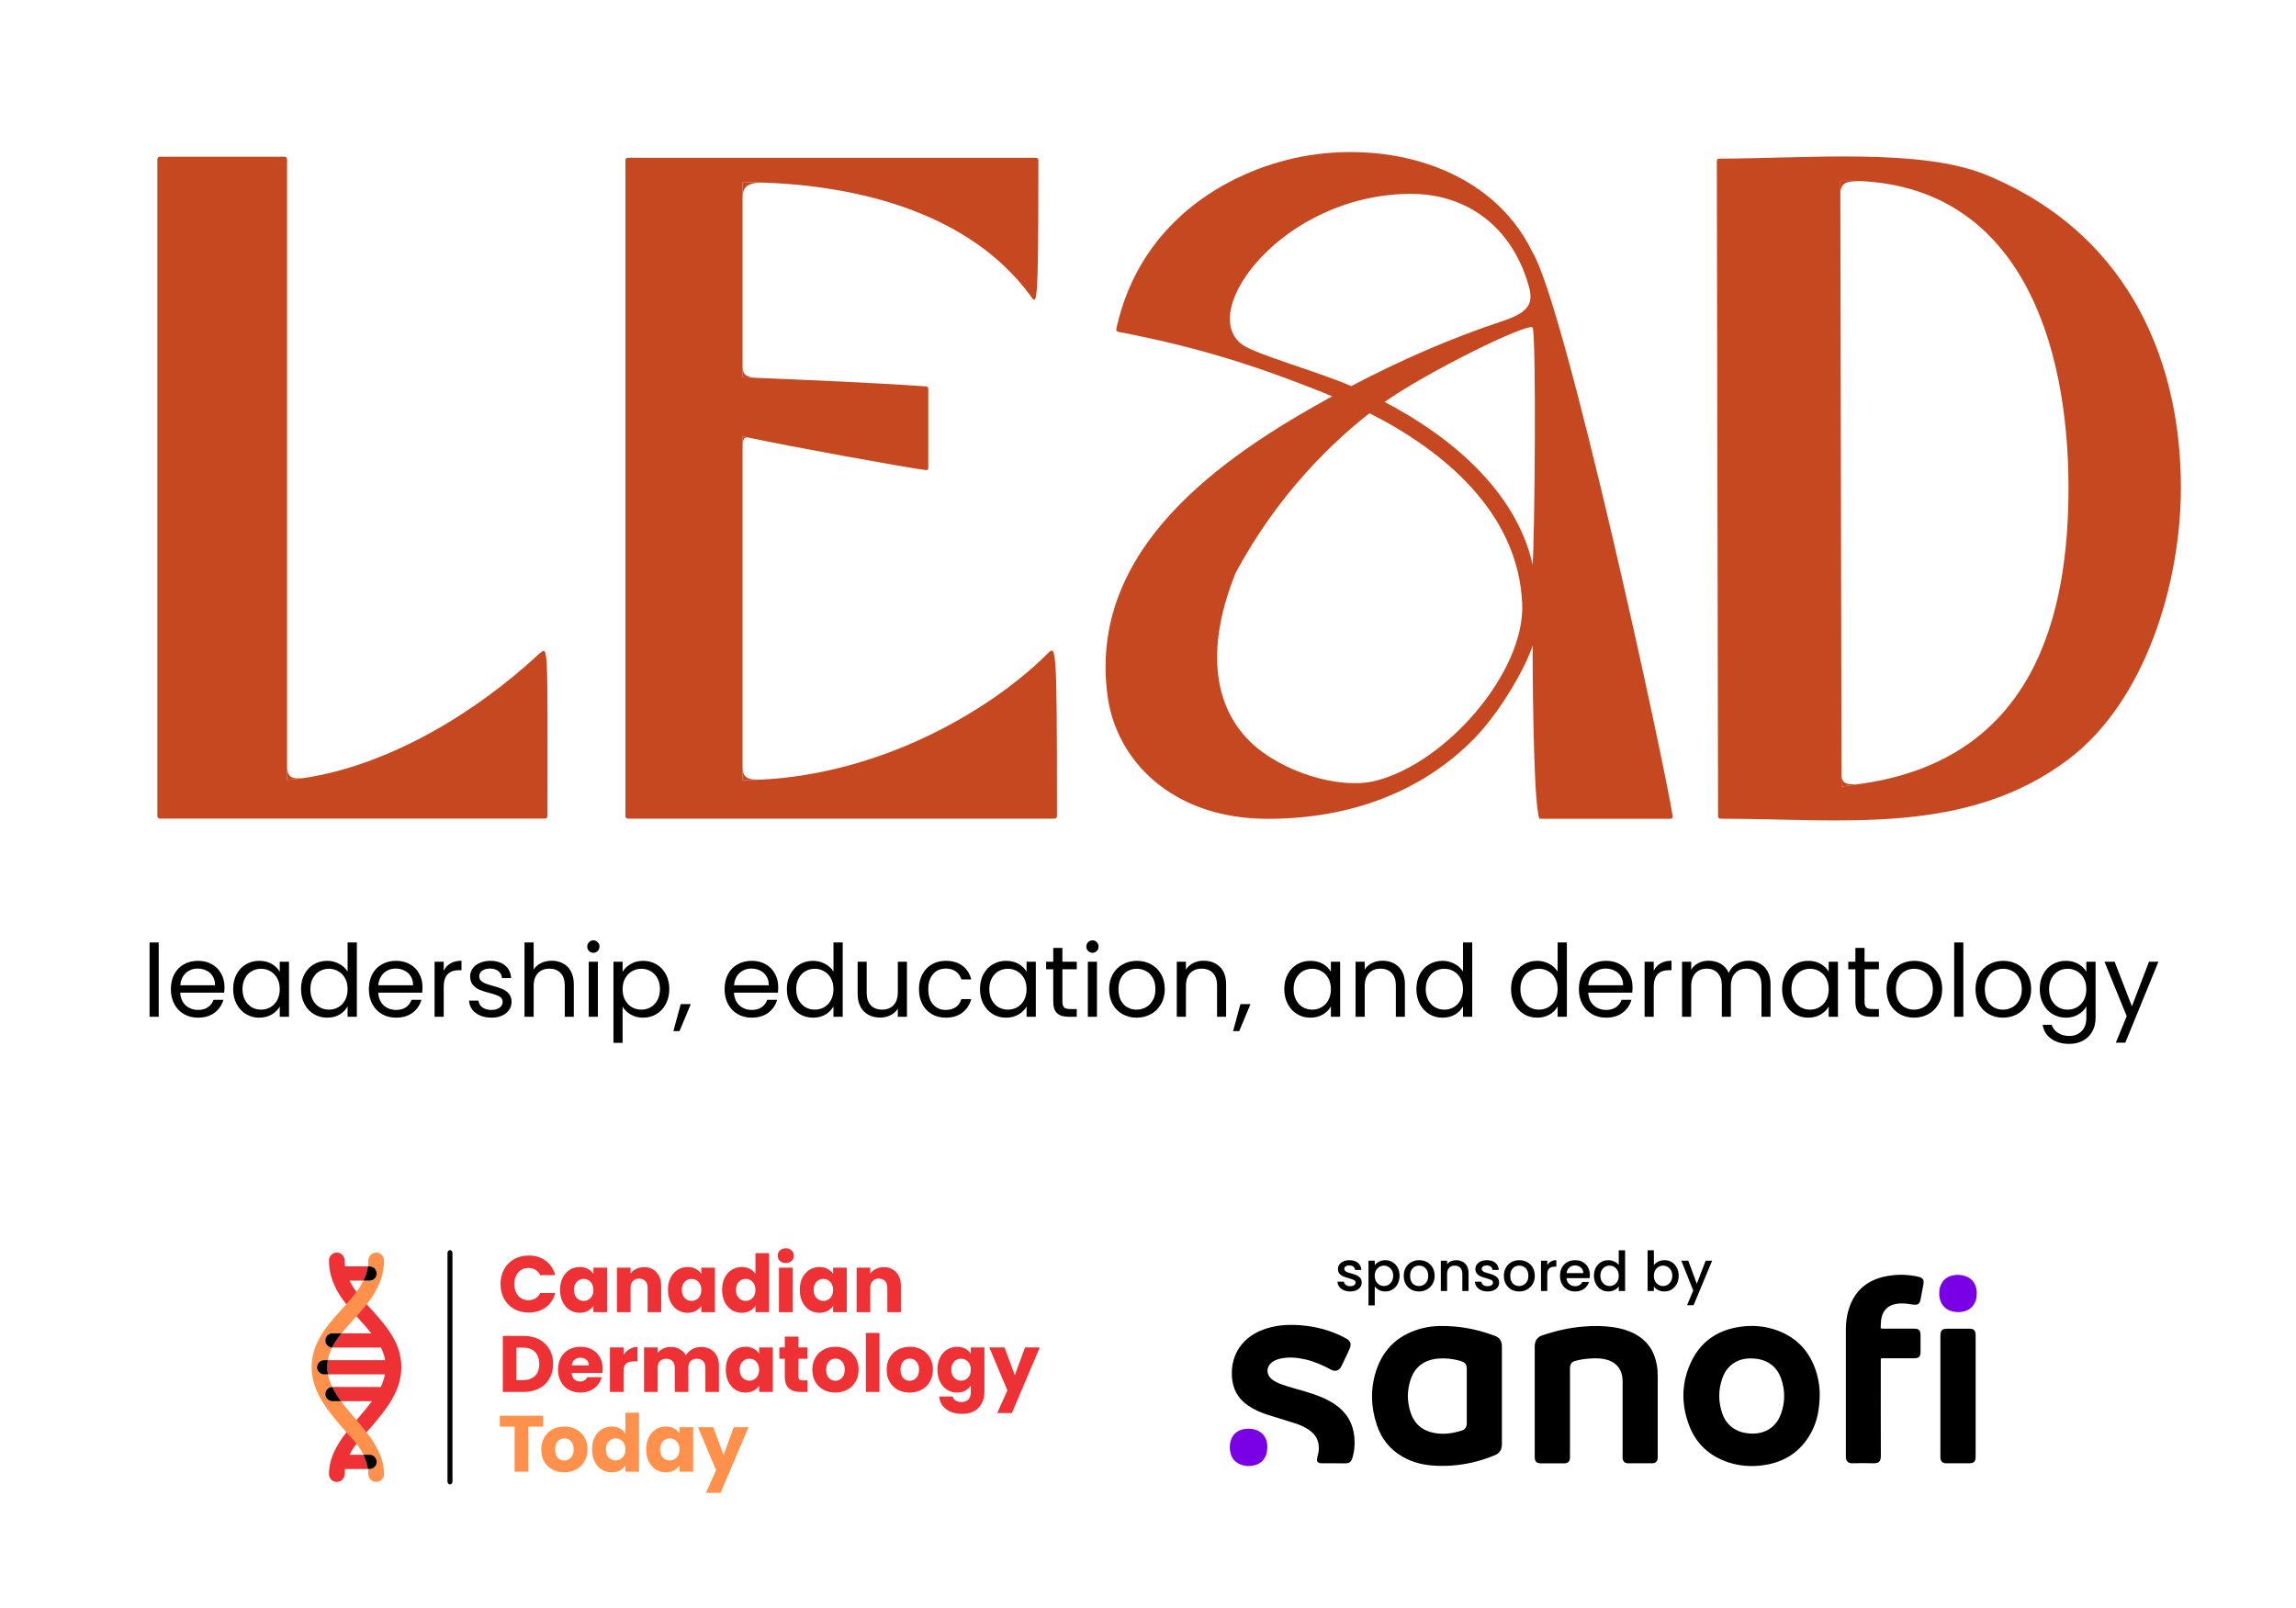 <?xml version="1.0" encoding="UTF-8"?> <svg xmlns="http://www.w3.org/2000/svg" width="614" height="430" viewBox="0 0 614 430" fill="none"><path d="M42.444 252.052V271.926H40V252.052H42.444Z" fill="black"></path><path d="M60.037 264.003C60.037 264.469 60.01 264.961 59.957 265.48H48.194C48.283 266.93 48.776 268.067 49.671 268.891C50.584 269.697 51.685 270.099 52.974 270.099C54.03 270.099 54.908 269.858 55.606 269.374C56.322 268.873 56.823 268.211 57.11 267.387H59.742C59.348 268.801 58.56 269.956 57.378 270.851C56.197 271.729 54.729 272.167 52.974 272.167C51.578 272.167 50.324 271.854 49.214 271.227C48.122 270.601 47.263 269.714 46.636 268.569C46.009 267.405 45.696 266.062 45.696 264.54C45.696 263.018 46 261.684 46.609 260.539C47.218 259.393 48.068 258.515 49.16 257.907C50.27 257.28 51.542 256.967 52.974 256.967C54.371 256.967 55.606 257.271 56.68 257.88C57.754 258.489 58.578 259.33 59.151 260.404C59.742 261.461 60.037 262.66 60.037 264.003ZM57.513 263.493C57.513 262.562 57.307 261.765 56.895 261.103C56.483 260.422 55.919 259.912 55.203 259.572C54.505 259.214 53.726 259.035 52.867 259.035C51.631 259.035 50.575 259.429 49.698 260.216C48.838 261.004 48.346 262.096 48.221 263.493H57.513Z" fill="black"></path><path d="M62.35 264.513C62.35 263.009 62.654 261.693 63.263 260.565C63.872 259.42 64.704 258.533 65.761 257.907C66.835 257.28 68.026 256.967 69.333 256.967C70.622 256.967 71.741 257.244 72.69 257.799C73.638 258.354 74.346 259.053 74.811 259.894V257.208H77.282V271.926H74.811V269.186C74.328 270.046 73.603 270.762 72.636 271.335C71.687 271.89 70.577 272.167 69.306 272.167C67.999 272.167 66.817 271.845 65.761 271.2C64.704 270.556 63.872 269.652 63.263 268.488C62.654 267.324 62.35 265.999 62.35 264.513ZM74.811 264.54C74.811 263.43 74.587 262.463 74.14 261.64C73.692 260.816 73.084 260.189 72.314 259.76C71.562 259.312 70.729 259.088 69.816 259.088C68.903 259.088 68.07 259.303 67.318 259.733C66.566 260.163 65.967 260.789 65.519 261.613C65.071 262.436 64.848 263.403 64.848 264.513C64.848 265.641 65.071 266.626 65.519 267.467C65.967 268.291 66.566 268.927 67.318 269.374C68.07 269.804 68.903 270.019 69.816 270.019C70.729 270.019 71.562 269.804 72.314 269.374C73.084 268.927 73.692 268.291 74.14 267.467C74.587 266.626 74.811 265.65 74.811 264.54Z" fill="black"></path><path d="M80.499 264.513C80.499 263.009 80.803 261.693 81.412 260.565C82.021 259.42 82.853 258.533 83.91 257.907C84.984 257.28 86.183 256.967 87.508 256.967C88.654 256.967 89.719 257.235 90.704 257.772C91.689 258.292 92.441 258.981 92.96 259.84V252.052H95.431V271.926H92.96V269.159C92.477 270.037 91.76 270.762 90.812 271.335C89.863 271.89 88.753 272.167 87.481 272.167C86.174 272.167 84.984 271.845 83.91 271.2C82.853 270.556 82.021 269.652 81.412 268.488C80.803 267.324 80.499 265.999 80.499 264.513ZM92.96 264.54C92.96 263.43 92.736 262.463 92.289 261.64C91.841 260.816 91.232 260.189 90.463 259.76C89.71 259.312 88.878 259.088 87.965 259.088C87.052 259.088 86.219 259.303 85.467 259.733C84.715 260.163 84.115 260.789 83.668 261.613C83.22 262.436 82.996 263.403 82.996 264.513C82.996 265.641 83.22 266.626 83.668 267.467C84.115 268.291 84.715 268.927 85.467 269.374C86.219 269.804 87.052 270.019 87.965 270.019C88.878 270.019 89.71 269.804 90.463 269.374C91.232 268.927 91.841 268.291 92.289 267.467C92.736 266.626 92.96 265.65 92.96 264.54Z" fill="black"></path><path d="M112.989 264.003C112.989 264.469 112.962 264.961 112.908 265.48H101.145C101.235 266.93 101.727 268.067 102.622 268.891C103.536 269.697 104.637 270.099 105.926 270.099C106.982 270.099 107.859 269.858 108.558 269.374C109.274 268.873 109.775 268.211 110.062 267.387H112.693C112.3 268.801 111.512 269.956 110.33 270.851C109.148 271.729 107.68 272.167 105.926 272.167C104.529 272.167 103.276 271.854 102.166 271.227C101.074 270.601 100.214 269.714 99.588 268.569C98.961 267.405 98.648 266.062 98.648 264.54C98.648 263.018 98.952 261.684 99.561 260.539C100.17 259.393 101.02 258.515 102.112 257.907C103.222 257.28 104.493 256.967 105.926 256.967C107.322 256.967 108.558 257.271 109.632 257.88C110.706 258.489 111.53 259.33 112.103 260.404C112.693 261.461 112.989 262.66 112.989 264.003ZM110.464 263.493C110.464 262.562 110.259 261.765 109.847 261.103C109.435 260.422 108.871 259.912 108.155 259.572C107.457 259.214 106.678 259.035 105.818 259.035C104.583 259.035 103.527 259.429 102.649 260.216C101.79 261.004 101.298 262.096 101.172 263.493H110.464Z" fill="black"></path><path d="M118.659 259.599C119.088 258.757 119.697 258.104 120.485 257.638C121.291 257.173 122.266 256.94 123.412 256.94V259.464H122.768C120.028 259.464 118.659 260.95 118.659 263.922V271.926H116.215V257.208H118.659V259.599Z" fill="black"></path><path d="M131.443 272.167C130.316 272.167 129.304 271.979 128.409 271.603C127.514 271.209 126.806 270.672 126.287 269.992C125.768 269.294 125.481 268.497 125.428 267.602H127.952C128.024 268.336 128.364 268.936 128.973 269.401C129.599 269.867 130.414 270.099 131.417 270.099C132.348 270.099 133.082 269.893 133.619 269.482C134.156 269.07 134.425 268.551 134.425 267.924C134.425 267.279 134.138 266.805 133.565 266.501C132.992 266.178 132.106 265.865 130.906 265.561C129.814 265.274 128.919 264.988 128.221 264.701C127.54 264.397 126.95 263.958 126.448 263.385C125.965 262.795 125.723 262.025 125.723 261.076C125.723 260.324 125.947 259.634 126.395 259.008C126.842 258.381 127.478 257.889 128.301 257.531C129.125 257.155 130.065 256.967 131.121 256.967C132.751 256.967 134.066 257.379 135.069 258.202C136.072 259.026 136.609 260.154 136.68 261.586H134.237C134.183 260.816 133.87 260.198 133.297 259.733C132.742 259.267 131.99 259.035 131.041 259.035C130.163 259.035 129.465 259.223 128.946 259.599C128.427 259.975 128.167 260.467 128.167 261.076C128.167 261.559 128.319 261.962 128.624 262.284C128.946 262.589 129.34 262.839 129.805 263.036C130.289 263.215 130.951 263.421 131.793 263.654C132.849 263.94 133.708 264.227 134.371 264.513C135.033 264.782 135.597 265.194 136.063 265.749C136.546 266.304 136.797 267.029 136.815 267.924C136.815 268.73 136.591 269.455 136.143 270.099C135.696 270.744 135.06 271.254 134.237 271.63C133.431 271.988 132.5 272.167 131.443 272.167Z" fill="black"></path><path d="M147.57 256.94C148.68 256.94 149.682 257.182 150.577 257.665C151.473 258.13 152.171 258.838 152.672 259.787C153.191 260.736 153.451 261.89 153.451 263.251V271.926H151.034V263.6C151.034 262.132 150.667 261.013 149.933 260.243C149.199 259.455 148.196 259.062 146.925 259.062C145.636 259.062 144.606 259.464 143.837 260.27C143.085 261.076 142.709 262.248 142.709 263.788V271.926H140.265V252.052H142.709V259.303C143.192 258.551 143.854 257.969 144.696 257.558C145.555 257.146 146.513 256.94 147.57 256.94Z" fill="black"></path><path d="M158.705 254.818C158.24 254.818 157.846 254.657 157.524 254.335C157.201 254.013 157.04 253.619 157.04 253.153C157.04 252.688 157.201 252.294 157.524 251.971C157.846 251.649 158.24 251.488 158.705 251.488C159.153 251.488 159.529 251.649 159.833 251.971C160.156 252.294 160.317 252.688 160.317 253.153C160.317 253.619 160.156 254.013 159.833 254.335C159.529 254.657 159.153 254.818 158.705 254.818ZM159.887 257.208V271.926H157.443V257.208H159.887Z" fill="black"></path><path d="M166.496 259.921C166.98 259.079 167.696 258.381 168.645 257.826C169.612 257.253 170.731 256.967 172.002 256.967C173.309 256.967 174.49 257.28 175.547 257.907C176.621 258.533 177.462 259.42 178.071 260.565C178.68 261.693 178.984 263.009 178.984 264.513C178.984 265.999 178.68 267.324 178.071 268.488C177.462 269.652 176.621 270.556 175.547 271.2C174.49 271.845 173.309 272.167 172.002 272.167C170.748 272.167 169.638 271.89 168.672 271.335C167.723 270.762 166.998 270.055 166.496 269.213V278.908H164.052V257.208H166.496V259.921ZM176.487 264.513C176.487 263.403 176.263 262.436 175.815 261.613C175.368 260.789 174.759 260.163 173.989 259.733C173.237 259.303 172.405 259.088 171.491 259.088C170.596 259.088 169.764 259.312 168.994 259.76C168.242 260.189 167.633 260.825 167.168 261.667C166.72 262.49 166.496 263.448 166.496 264.54C166.496 265.65 166.72 266.626 167.168 267.467C167.633 268.291 168.242 268.927 168.994 269.374C169.764 269.804 170.596 270.019 171.491 270.019C172.405 270.019 173.237 269.804 173.989 269.374C174.759 268.927 175.368 268.291 175.815 267.467C176.263 266.626 176.487 265.641 176.487 264.513Z" fill="black"></path><path d="M184.726 268.542L181.718 275.766H180.08L182.04 268.542H184.726Z" fill="black"></path><path d="M208.113 264.003C208.113 264.469 208.086 264.961 208.033 265.48H196.27C196.359 266.93 196.851 268.067 197.747 268.891C198.66 269.697 199.761 270.099 201.05 270.099C202.106 270.099 202.984 269.858 203.682 269.374C204.398 268.873 204.899 268.211 205.186 267.387H207.818C207.424 268.801 206.636 269.956 205.454 270.851C204.273 271.729 202.805 272.167 201.05 272.167C199.653 272.167 198.4 271.854 197.29 271.227C196.198 270.601 195.339 269.714 194.712 268.569C194.085 267.405 193.772 266.062 193.772 264.54C193.772 263.018 194.076 261.684 194.685 260.539C195.294 259.393 196.144 258.515 197.236 257.907C198.346 257.28 199.618 256.967 201.05 256.967C202.447 256.967 203.682 257.271 204.756 257.88C205.83 258.489 206.654 259.33 207.227 260.404C207.818 261.461 208.113 262.66 208.113 264.003ZM205.589 263.493C205.589 262.562 205.383 261.765 204.971 261.103C204.559 260.422 203.995 259.912 203.279 259.572C202.581 259.214 201.802 259.035 200.943 259.035C199.707 259.035 198.651 259.429 197.774 260.216C196.914 261.004 196.422 262.096 196.296 263.493H205.589Z" fill="black"></path><path d="M210.426 264.513C210.426 263.009 210.73 261.693 211.339 260.565C211.948 259.42 212.78 258.533 213.837 257.907C214.911 257.28 216.11 256.967 217.435 256.967C218.581 256.967 219.647 257.235 220.631 257.772C221.616 258.292 222.368 258.981 222.887 259.84V252.052H225.358V271.926H222.887V269.159C222.404 270.037 221.688 270.762 220.739 271.335C219.79 271.89 218.68 272.167 217.409 272.167C216.102 272.167 214.911 271.845 213.837 271.2C212.78 270.556 211.948 269.652 211.339 268.488C210.73 267.324 210.426 265.999 210.426 264.513ZM222.887 264.54C222.887 263.43 222.663 262.463 222.216 261.64C221.768 260.816 221.159 260.189 220.39 259.76C219.638 259.312 218.805 259.088 217.892 259.088C216.979 259.088 216.146 259.303 215.394 259.733C214.642 260.163 214.043 260.789 213.595 261.613C213.147 262.436 212.924 263.403 212.924 264.513C212.924 265.641 213.147 266.626 213.595 267.467C214.043 268.291 214.642 268.927 215.394 269.374C216.146 269.804 216.979 270.019 217.892 270.019C218.805 270.019 219.638 269.804 220.39 269.374C221.159 268.927 221.768 268.291 222.216 267.467C222.663 266.626 222.887 265.65 222.887 264.54Z" fill="black"></path><path d="M242.54 257.208V271.926H240.096V269.75C239.631 270.502 238.977 271.093 238.136 271.523C237.312 271.935 236.399 272.14 235.396 272.14C234.25 272.14 233.221 271.908 232.308 271.442C231.395 270.959 230.67 270.243 230.132 269.294C229.613 268.345 229.354 267.19 229.354 265.829V257.208H231.771V265.507C231.771 266.957 232.138 268.076 232.872 268.864C233.606 269.634 234.609 270.019 235.88 270.019C237.187 270.019 238.216 269.616 238.968 268.81C239.72 268.005 240.096 266.832 240.096 265.292V257.208H242.54Z" fill="black"></path><path d="M245.753 264.54C245.753 263.018 246.058 261.693 246.666 260.565C247.275 259.42 248.117 258.533 249.191 257.907C250.283 257.28 251.527 256.967 252.924 256.967C254.732 256.967 256.218 257.405 257.382 258.283C258.564 259.16 259.343 260.377 259.719 261.935H257.087C256.836 261.04 256.344 260.333 255.61 259.813C254.893 259.294 253.998 259.035 252.924 259.035C251.527 259.035 250.399 259.518 249.54 260.485C248.681 261.434 248.251 262.786 248.251 264.54C248.251 266.313 248.681 267.682 249.54 268.649C250.399 269.616 251.527 270.099 252.924 270.099C253.998 270.099 254.893 269.849 255.61 269.347C256.326 268.846 256.818 268.13 257.087 267.199H259.719C259.325 268.703 258.537 269.911 257.355 270.824C256.174 271.72 254.696 272.167 252.924 272.167C251.527 272.167 250.283 271.854 249.191 271.227C248.117 270.601 247.275 269.714 246.666 268.569C246.058 267.423 245.753 266.08 245.753 264.54Z" fill="black"></path><path d="M262.066 264.513C262.066 263.009 262.371 261.693 262.979 260.565C263.588 259.42 264.421 258.533 265.477 257.907C266.551 257.28 267.742 256.967 269.049 256.967C270.338 256.967 271.457 257.244 272.406 257.799C273.355 258.354 274.062 259.053 274.528 259.894V257.208H276.998V271.926H274.528V269.186C274.044 270.046 273.319 270.762 272.352 271.335C271.403 271.89 270.293 272.167 269.022 272.167C267.715 272.167 266.533 271.845 265.477 271.2C264.421 270.556 263.588 269.652 262.979 268.488C262.371 267.324 262.066 265.999 262.066 264.513ZM274.528 264.54C274.528 263.43 274.304 262.463 273.856 261.64C273.409 260.816 272.8 260.189 272.03 259.76C271.278 259.312 270.445 259.088 269.532 259.088C268.619 259.088 267.787 259.303 267.035 259.733C266.283 260.163 265.683 260.789 265.235 261.613C264.788 262.436 264.564 263.403 264.564 264.513C264.564 265.641 264.788 266.626 265.235 267.467C265.683 268.291 266.283 268.927 267.035 269.374C267.787 269.804 268.619 270.019 269.532 270.019C270.445 270.019 271.278 269.804 272.03 269.374C272.8 268.927 273.409 268.291 273.856 267.467C274.304 266.626 274.528 265.65 274.528 264.54Z" fill="black"></path><path d="M284.109 259.223V267.897C284.109 268.613 284.262 269.124 284.566 269.428C284.87 269.714 285.398 269.858 286.15 269.858H287.95V271.926H285.748C284.387 271.926 283.366 271.612 282.686 270.986C282.006 270.359 281.665 269.329 281.665 267.897V259.223H279.759V257.208H281.665V253.502H284.109V257.208H287.95V259.223H284.109Z" fill="black"></path><path d="M292.173 254.818C291.708 254.818 291.314 254.657 290.991 254.335C290.669 254.013 290.508 253.619 290.508 253.153C290.508 252.688 290.669 252.294 290.991 251.971C291.314 251.649 291.708 251.488 292.173 251.488C292.621 251.488 292.997 251.649 293.301 251.971C293.623 252.294 293.784 252.688 293.784 253.153C293.784 253.619 293.623 254.013 293.301 254.335C292.997 254.657 292.621 254.818 292.173 254.818ZM293.355 257.208V271.926H290.911V257.208H293.355Z" fill="black"></path><path d="M303.939 272.167C302.56 272.167 301.307 271.854 300.179 271.227C299.069 270.601 298.191 269.714 297.547 268.569C296.92 267.405 296.607 266.062 296.607 264.54C296.607 263.036 296.929 261.711 297.574 260.565C298.236 259.402 299.131 258.515 300.259 257.907C301.387 257.28 302.65 256.967 304.046 256.967C305.443 256.967 306.705 257.28 307.833 257.907C308.961 258.515 309.847 259.393 310.492 260.539C311.154 261.684 311.485 263.018 311.485 264.54C311.485 266.062 311.145 267.405 310.465 268.569C309.802 269.714 308.898 270.601 307.752 271.227C306.606 271.854 305.335 272.167 303.939 272.167ZM303.939 270.019C304.816 270.019 305.639 269.813 306.409 269.401C307.179 268.989 307.797 268.372 308.262 267.548C308.746 266.724 308.988 265.722 308.988 264.54C308.988 263.358 308.755 262.356 308.289 261.532C307.824 260.709 307.215 260.1 306.463 259.706C305.711 259.294 304.896 259.088 304.019 259.088C303.124 259.088 302.3 259.294 301.548 259.706C300.814 260.1 300.224 260.709 299.776 261.532C299.328 262.356 299.105 263.358 299.105 264.54C299.105 265.74 299.319 266.751 299.749 267.575C300.197 268.398 300.788 269.016 301.522 269.428C302.256 269.822 303.061 270.019 303.939 270.019Z" fill="black"></path><path d="M321.869 256.94C323.659 256.94 325.11 257.486 326.22 258.578C327.33 259.652 327.885 261.21 327.885 263.251V271.926H325.468V263.6C325.468 262.132 325.101 261.013 324.367 260.243C323.633 259.455 322.63 259.062 321.359 259.062C320.07 259.062 319.04 259.464 318.27 260.27C317.518 261.076 317.142 262.248 317.142 263.788V271.926H314.698V257.208H317.142V259.303C317.626 258.551 318.279 257.969 319.103 257.558C319.944 257.146 320.866 256.94 321.869 256.94Z" fill="black"></path><path d="M334.401 268.542L331.394 275.766H329.755L331.716 268.542H334.401Z" fill="black"></path><path d="M343.448 264.513C343.448 263.009 343.752 261.693 344.361 260.565C344.97 259.42 345.802 258.533 346.859 257.907C347.933 257.28 349.123 256.967 350.43 256.967C351.719 256.967 352.838 257.244 353.787 257.799C354.736 258.354 355.444 259.053 355.909 259.894V257.208H358.38V271.926H355.909V269.186C355.426 270.046 354.7 270.762 353.734 271.335C352.785 271.89 351.675 272.167 350.404 272.167C349.097 272.167 347.915 271.845 346.859 271.2C345.802 270.556 344.97 269.652 344.361 268.488C343.752 267.324 343.448 265.999 343.448 264.513ZM355.909 264.54C355.909 263.43 355.685 262.463 355.238 261.64C354.79 260.816 354.181 260.189 353.411 259.76C352.659 259.312 351.827 259.088 350.914 259.088C350.001 259.088 349.168 259.303 348.416 259.733C347.664 260.163 347.064 260.789 346.617 261.613C346.169 262.436 345.945 263.403 345.945 264.513C345.945 265.641 346.169 266.626 346.617 267.467C347.064 268.291 347.664 268.927 348.416 269.374C349.168 269.804 350.001 270.019 350.914 270.019C351.827 270.019 352.659 269.804 353.411 269.374C354.181 268.927 354.79 268.291 355.238 267.467C355.685 266.626 355.909 265.65 355.909 264.54Z" fill="black"></path><path d="M369.68 256.94C371.471 256.94 372.921 257.486 374.031 258.578C375.141 259.652 375.696 261.21 375.696 263.251V271.926H373.279V263.6C373.279 262.132 372.912 261.013 372.178 260.243C371.444 259.455 370.441 259.062 369.17 259.062C367.881 259.062 366.852 259.464 366.082 260.27C365.33 261.076 364.954 262.248 364.954 263.788V271.926H362.51V257.208H364.954V259.303C365.437 258.551 366.091 257.969 366.914 257.558C367.756 257.146 368.678 256.94 369.68 256.94Z" fill="black"></path><path d="M378.775 264.513C378.775 263.009 379.08 261.693 379.688 260.565C380.297 259.42 381.13 258.533 382.186 257.907C383.26 257.28 384.46 256.967 385.785 256.967C386.93 256.967 387.996 257.235 388.98 257.772C389.965 258.292 390.717 258.981 391.236 259.84V252.052H393.707V271.926H391.236V269.159C390.753 270.037 390.037 270.762 389.088 271.335C388.139 271.89 387.029 272.167 385.758 272.167C384.451 272.167 383.26 271.845 382.186 271.2C381.13 270.556 380.297 269.652 379.688 268.488C379.08 267.324 378.775 265.999 378.775 264.513ZM391.236 264.54C391.236 263.43 391.013 262.463 390.565 261.64C390.117 260.816 389.509 260.189 388.739 259.76C387.987 259.312 387.154 259.088 386.241 259.088C385.328 259.088 384.496 259.303 383.744 259.733C382.992 260.163 382.392 260.789 381.944 261.613C381.497 262.436 381.273 263.403 381.273 264.513C381.273 265.641 381.497 266.626 381.944 267.467C382.392 268.291 382.992 268.927 383.744 269.374C384.496 269.804 385.328 270.019 386.241 270.019C387.154 270.019 387.987 269.804 388.739 269.374C389.509 268.927 390.117 268.291 390.565 267.467C391.013 266.626 391.236 265.65 391.236 264.54Z" fill="black"></path><path d="M404.084 264.513C404.084 263.009 404.388 261.693 404.997 260.565C405.606 259.42 406.438 258.533 407.495 257.907C408.569 257.28 409.768 256.967 411.093 256.967C412.239 256.967 413.305 257.235 414.289 257.772C415.274 258.292 416.026 258.981 416.545 259.84V252.052H419.016V271.926H416.545V269.159C416.062 270.037 415.346 270.762 414.397 271.335C413.448 271.89 412.338 272.167 411.067 272.167C409.76 272.167 408.569 271.845 407.495 271.2C406.438 270.556 405.606 269.652 404.997 268.488C404.388 267.324 404.084 265.999 404.084 264.513ZM416.545 264.54C416.545 263.43 416.321 262.463 415.874 261.64C415.426 260.816 414.817 260.189 414.048 259.76C413.296 259.312 412.463 259.088 411.55 259.088C410.637 259.088 409.804 259.303 409.052 259.733C408.3 260.163 407.701 260.789 407.253 261.613C406.805 262.436 406.582 263.403 406.582 264.513C406.582 265.641 406.805 266.626 407.253 267.467C407.701 268.291 408.3 268.927 409.052 269.374C409.804 269.804 410.637 270.019 411.55 270.019C412.463 270.019 413.296 269.804 414.048 269.374C414.817 268.927 415.426 268.291 415.874 267.467C416.321 266.626 416.545 265.65 416.545 264.54Z" fill="black"></path><path d="M436.574 264.003C436.574 264.469 436.547 264.961 436.493 265.48H424.73C424.82 266.93 425.312 268.067 426.207 268.891C427.121 269.697 428.222 270.099 429.511 270.099C430.567 270.099 431.444 269.858 432.143 269.374C432.859 268.873 433.36 268.211 433.647 267.387H436.279C435.885 268.801 435.097 269.956 433.915 270.851C432.734 271.729 431.265 272.167 429.511 272.167C428.114 272.167 426.861 271.854 425.751 271.227C424.659 270.601 423.799 269.714 423.173 268.569C422.546 267.405 422.233 266.062 422.233 264.54C422.233 263.018 422.537 261.684 423.146 260.539C423.755 259.393 424.605 258.515 425.697 257.907C426.807 257.28 428.078 256.967 429.511 256.967C430.907 256.967 432.143 257.271 433.217 257.88C434.291 258.489 435.115 259.33 435.688 260.404C436.279 261.461 436.574 262.66 436.574 264.003ZM434.049 263.493C434.049 262.562 433.844 261.765 433.432 261.103C433.02 260.422 432.456 259.912 431.74 259.572C431.042 259.214 430.263 259.035 429.403 259.035C428.168 259.035 427.112 259.429 426.234 260.216C425.375 261.004 424.883 262.096 424.757 263.493H434.049Z" fill="black"></path><path d="M442.244 259.599C442.674 258.757 443.282 258.104 444.07 257.638C444.876 257.173 445.851 256.94 446.997 256.94V259.464H446.353C443.613 259.464 442.244 260.95 442.244 263.922V271.926H439.8V257.208H442.244V259.599Z" fill="black"></path><path d="M467.517 256.94C468.663 256.94 469.683 257.182 470.578 257.665C471.473 258.13 472.181 258.838 472.7 259.787C473.219 260.736 473.479 261.89 473.479 263.251V271.926H471.062V263.6C471.062 262.132 470.695 261.013 469.961 260.243C469.244 259.455 468.269 259.062 467.033 259.062C465.762 259.062 464.75 259.473 463.999 260.297C463.247 261.103 462.871 262.275 462.871 263.815V271.926H460.454V263.6C460.454 262.132 460.086 261.013 459.352 260.243C458.636 259.455 457.66 259.062 456.425 259.062C455.154 259.062 454.142 259.473 453.39 260.297C452.638 261.103 452.262 262.275 452.262 263.815V271.926H449.818V257.208H452.262V259.33C452.746 258.56 453.39 257.969 454.196 257.558C455.02 257.146 455.924 256.94 456.909 256.94C458.144 256.94 459.236 257.217 460.185 257.772C461.134 258.327 461.841 259.142 462.307 260.216C462.718 259.178 463.399 258.372 464.348 257.799C465.297 257.226 466.353 256.94 467.517 256.94Z" fill="black"></path><path d="M476.575 264.513C476.575 263.009 476.879 261.693 477.488 260.565C478.096 259.42 478.929 258.533 479.985 257.907C481.06 257.28 482.25 256.967 483.557 256.967C484.846 256.967 485.965 257.244 486.914 257.799C487.863 258.354 488.57 259.053 489.036 259.894V257.208H491.507V271.926H489.036V269.186C488.552 270.046 487.827 270.762 486.86 271.335C485.912 271.89 484.801 272.167 483.53 272.167C482.223 272.167 481.042 271.845 479.985 271.2C478.929 270.556 478.096 269.652 477.488 268.488C476.879 267.324 476.575 265.999 476.575 264.513ZM489.036 264.54C489.036 263.43 488.812 262.463 488.364 261.64C487.917 260.816 487.308 260.189 486.538 259.76C485.786 259.312 484.954 259.088 484.041 259.088C483.127 259.088 482.295 259.303 481.543 259.733C480.791 260.163 480.191 260.789 479.744 261.613C479.296 262.436 479.072 263.403 479.072 264.513C479.072 265.641 479.296 266.626 479.744 267.467C480.191 268.291 480.791 268.927 481.543 269.374C482.295 269.804 483.127 270.019 484.041 270.019C484.954 270.019 485.786 269.804 486.538 269.374C487.308 268.927 487.917 268.291 488.364 267.467C488.812 266.626 489.036 265.65 489.036 264.54Z" fill="black"></path><path d="M498.618 259.223V267.897C498.618 268.613 498.77 269.124 499.074 269.428C499.378 269.714 499.907 269.858 500.659 269.858H502.458V271.926H500.256C498.895 271.926 497.875 271.612 497.194 270.986C496.514 270.359 496.174 269.329 496.174 267.897V259.223H494.267V257.208H496.174V253.502H498.618V257.208H502.458V259.223H498.618Z" fill="black"></path><path d="M511.838 272.167C510.459 272.167 509.206 271.854 508.078 271.227C506.968 270.601 506.09 269.714 505.446 268.569C504.819 267.405 504.506 266.062 504.506 264.54C504.506 263.036 504.828 261.711 505.473 260.565C506.135 259.402 507.03 258.515 508.158 257.907C509.286 257.28 510.549 256.967 511.945 256.967C513.342 256.967 514.604 257.28 515.732 257.907C516.86 258.515 517.746 259.393 518.391 260.539C519.053 261.684 519.384 263.018 519.384 264.54C519.384 266.062 519.044 267.405 518.364 268.569C517.701 269.714 516.797 270.601 515.651 271.227C514.505 271.854 513.234 272.167 511.838 272.167ZM511.838 270.019C512.715 270.019 513.539 269.813 514.308 269.401C515.078 268.989 515.696 268.372 516.162 267.548C516.645 266.724 516.887 265.722 516.887 264.54C516.887 263.358 516.654 262.356 516.188 261.532C515.723 260.709 515.114 260.1 514.362 259.706C513.61 259.294 512.796 259.088 511.918 259.088C511.023 259.088 510.199 259.294 509.448 259.706C508.713 260.1 508.123 260.709 507.675 261.532C507.227 262.356 507.004 263.358 507.004 264.54C507.004 265.74 507.218 266.751 507.648 267.575C508.096 268.398 508.687 269.016 509.421 269.428C510.155 269.822 510.96 270.019 511.838 270.019Z" fill="black"></path><path d="M525.042 252.052V271.926H522.598V252.052H525.042Z" fill="black"></path><path d="M535.625 272.167C534.247 272.167 532.993 271.854 531.865 271.227C530.755 270.601 529.878 269.714 529.234 268.569C528.607 267.405 528.294 266.062 528.294 264.54C528.294 263.036 528.616 261.711 529.26 260.565C529.923 259.402 530.818 258.515 531.946 257.907C533.074 257.28 534.336 256.967 535.733 256.967C537.129 256.967 538.392 257.28 539.519 257.907C540.647 258.515 541.534 259.393 542.178 260.539C542.841 261.684 543.172 263.018 543.172 264.54C543.172 266.062 542.832 267.405 542.151 268.569C541.489 269.714 540.585 270.601 539.439 271.227C538.293 271.854 537.022 272.167 535.625 272.167ZM535.625 270.019C536.503 270.019 537.326 269.813 538.096 269.401C538.866 268.989 539.484 268.372 539.949 267.548C540.433 266.724 540.674 265.722 540.674 264.54C540.674 263.358 540.442 262.356 539.976 261.532C539.511 260.709 538.902 260.1 538.15 259.706C537.398 259.294 536.583 259.088 535.706 259.088C534.811 259.088 533.987 259.294 533.235 259.706C532.501 260.1 531.91 260.709 531.463 261.532C531.015 262.356 530.791 263.358 530.791 264.54C530.791 265.74 531.006 266.751 531.436 267.575C531.883 268.398 532.474 269.016 533.208 269.428C533.942 269.822 534.748 270.019 535.625 270.019Z" fill="black"></path><path d="M552.455 256.967C553.726 256.967 554.836 257.244 555.785 257.799C556.752 258.354 557.468 259.053 557.933 259.894V257.208H560.404V272.248C560.404 273.591 560.118 274.781 559.545 275.82C558.972 276.876 558.148 277.7 557.074 278.291C556.018 278.881 554.782 279.177 553.368 279.177C551.434 279.177 549.823 278.72 548.534 277.807C547.245 276.894 546.484 275.65 546.251 274.074H548.668C548.937 274.969 549.492 275.685 550.333 276.223C551.175 276.778 552.186 277.055 553.368 277.055C554.711 277.055 555.803 276.634 556.644 275.793C557.504 274.951 557.933 273.77 557.933 272.248V269.159C557.45 270.019 556.734 270.735 555.785 271.308C554.836 271.881 553.726 272.167 552.455 272.167C551.148 272.167 549.957 271.845 548.883 271.2C547.826 270.556 546.994 269.652 546.385 268.488C545.776 267.324 545.472 265.999 545.472 264.513C545.472 263.009 545.776 261.693 546.385 260.565C546.994 259.42 547.826 258.533 548.883 257.907C549.957 257.28 551.148 256.967 552.455 256.967ZM557.933 264.54C557.933 263.43 557.71 262.463 557.262 261.64C556.814 260.816 556.206 260.189 555.436 259.76C554.684 259.312 553.851 259.088 552.938 259.088C552.025 259.088 551.192 259.303 550.44 259.733C549.688 260.163 549.089 260.789 548.641 261.613C548.194 262.436 547.97 263.403 547.97 264.513C547.97 265.641 548.194 266.626 548.641 267.467C549.089 268.291 549.688 268.927 550.44 269.374C551.192 269.804 552.025 270.019 552.938 270.019C553.851 270.019 554.684 269.804 555.436 269.374C556.206 268.927 556.814 268.291 557.262 267.467C557.71 266.626 557.933 265.65 557.933 264.54Z" fill="black"></path><path d="M577.21 257.208L568.348 278.854H565.823L568.724 271.764L562.788 257.208H565.501L570.12 269.133L574.686 257.208H577.21Z" fill="black"></path><path fill-rule="evenodd" clip-rule="evenodd" d="M459.449 218.33C459.449 218.667 459.709 218.944 460.046 218.959C492.257 218.959 525.851 223.682 553.158 203.064C573.721 187.538 583.221 156.008 583.221 130.345C583.221 98.716 570.888 63.249 531.293 46.834C513.676 39.531 482.979 42.393 459.747 42.431C459.398 42.431 459.113 42.714 459.113 43.064L459.449 218.33ZM553.158 130.345C553.176 164.05 544.318 203.064 497.563 209.631C495.911 209.91 494.212 210.157 492.463 210.371C492.461 209.41 492.459 208.452 492.457 207.499C492.354 152.933 492.25 106.023 492.147 51.492C492.145 50.456 492.143 49.415 492.141 48.37C493.993 48.326 495.794 48.347 497.545 48.43C539.926 50.453 553.137 91.269 553.158 130.345Z" fill="#C54820"></path><path fill-rule="evenodd" clip-rule="evenodd" d="M296.213 186.307C298.585 203.339 313.375 218.985 339.028 218.985C361.345 218.985 380.361 211.615 394.136 197.624C401.409 190.238 408.216 178.016 409.848 172.632C409.848 172.632 409.879 215.422 411.699 218.985L446.696 218.982C447.077 218.982 447.383 218.731 447.325 218.354C445.158 204.226 418.704 82.024 409.789 67.383C399.052 45.242 372.607 37.857 349.821 41.587C330.413 44.766 305.028 57.994 298.514 87.979C298.439 88.324 298.667 88.668 299.013 88.735C320.128 92.808 335.791 97.642 356.266 105.981C326.667 122.212 290.72 146.861 296.213 186.307ZM367.852 208.821C357.995 211.298 342.28 206.269 334.19 198.232C324.05 188.16 322.725 172.304 330.43 153.239C341.855 131.862 356.731 117.935 366.238 110.515C385.736 120.369 406.086 136.92 407.07 161.56C407.793 179.663 386.844 204.047 367.852 208.821ZM402.016 85.796C410.397 83.018 410.071 80.055 408.209 74.495C403.33 59.93 391.584 51.675 376.814 51.842C342.938 52.226 320.08 83.299 332.171 92.137C335.808 94.796 352.39 99.363 361.343 103.255C374.424 96.385 387.962 90.454 402.016 85.796ZM409.848 87.611C410.855 89.125 410.437 143.879 409.848 150.994C405.412 131.003 387.291 116.358 370.276 107.504C381.53 99.511 408.841 86.098 409.848 87.611Z" fill="#C54820"></path><path d="M76.767 208.604C76.767 208.604 78.588 208.429 79.5 208.315C79.995 208.253 80.49 208.186 80.985 208.113C104.135 204.742 127.446 190.383 143.841 175.157C146.751 172.842 146.409 169.811 146.406 218.279C146.405 218.628 146.122 218.93 145.773 218.93H42.715C42.366 218.93 42.083 218.646 42.083 218.297V42.552C42.083 42.203 42.366 41.92 42.715 41.92H76.135C76.484 41.92 76.767 42.203 76.767 42.552V205.451V208.604Z" fill="#C54820"></path><path d="M167.257 42.829V218.304C167.257 218.653 167.541 218.936 167.89 218.936H282.023C282.372 218.936 282.656 218.635 282.656 218.285C282.654 169.901 282.492 172.502 279.697 175.243C264.083 190.555 235.379 206.904 203.615 208.501C201.942 208.585 200.261 208.628 198.572 208.628V205.177V120.003V119.262V116.679C199.079 116.789 199.585 116.898 200.091 117.007C200.385 117.07 200.678 117.134 200.971 117.198C210.073 119.164 242.236 125.074 247.64 125.729C247.987 125.771 248.245 125.496 248.245 125.146V103.969C248.245 103.656 248.032 103.392 247.722 103.348C232.491 102.295 217.216 101.686 201.959 101.042C200.83 100.994 199.701 100.946 198.572 100.898V97.94V53.022V48.742C200.212 48.742 201.869 48.767 203.54 48.818C229.679 49.623 259.185 56.977 275.388 78.853C277.317 81.458 277.685 84.387 277.689 42.847C277.689 42.498 277.406 42.196 277.057 42.196H167.89C167.541 42.196 167.257 42.48 167.257 42.829Z" fill="#C54820"></path><path d="M198.572 48.742V53.022C198.645 50.29 199.377 49.017 203.54 48.818C201.869 48.767 200.212 48.742 198.572 48.742Z" fill="#C54820"></path><path d="M198.572 208.628C200.261 208.628 201.942 208.585 203.615 208.501C200.293 208.54 198.648 208.347 198.572 205.177V208.628Z" fill="#C54820"></path><path d="M198.572 97.94V100.898C199.701 100.946 200.83 100.994 201.959 101.042C199.204 100.801 198.672 99.979 198.572 97.94Z" fill="#C54820"></path><path d="M200.091 117.007C199.585 116.898 199.079 116.789 198.572 116.679V119.262C198.626 117.19 199.168 116.875 200.091 117.007Z" fill="#C54820"></path><path d="M76.767 208.604L79.5 208.315C79.995 208.253 80.49 208.186 80.985 208.113C78.299 208.313 77.07 208.078 76.767 205.451V208.604Z" fill="#C54820"></path><path d="M497.545 48.43C495.794 48.347 493.993 48.326 492.141 48.37L492.147 51.492C492.452 48.457 494.356 48.522 497.545 48.43Z" fill="#C54820"></path><path d="M492.463 210.371C494.212 210.157 495.911 209.91 497.563 209.631C493.932 210.003 492.686 209.632 492.457 207.499L492.463 210.371Z" fill="#C54820"></path><path d="M133.844 343.42C133.844 341.941 134.164 340.626 134.804 339.474C135.444 338.308 136.333 337.404 137.47 336.764C138.622 336.11 139.924 335.783 141.374 335.783C143.152 335.783 144.674 336.252 145.94 337.191C147.205 338.13 148.052 339.41 148.478 341.031H144.468C144.169 340.405 143.742 339.929 143.188 339.602C142.647 339.275 142.029 339.111 141.332 339.111C140.208 339.111 139.298 339.502 138.601 340.284C137.904 341.067 137.556 342.112 137.556 343.42C137.556 344.729 137.904 345.774 138.601 346.556C139.298 347.339 140.208 347.73 141.332 347.73C142.029 347.73 142.647 347.566 143.188 347.239C143.742 346.912 144.169 346.436 144.468 345.81H148.478C148.052 347.431 147.205 348.711 145.94 349.65C144.674 350.574 143.152 351.036 141.374 351.036C139.924 351.036 138.622 350.716 137.47 350.076C136.333 349.422 135.444 348.519 134.804 347.367C134.164 346.215 133.844 344.9 133.844 343.42Z" fill="#ED3134"></path><path d="M149.774 344.956C149.774 343.733 150.001 342.66 150.456 341.735C150.926 340.811 151.559 340.1 152.355 339.602C153.151 339.104 154.04 338.855 155.022 338.855C155.861 338.855 156.593 339.026 157.219 339.367C157.859 339.708 158.35 340.156 158.691 340.711V339.026H162.339V350.93H158.691V349.244C158.335 349.799 157.838 350.247 157.198 350.588C156.572 350.93 155.839 351.1 155 351.1C154.033 351.1 153.151 350.852 152.355 350.354C151.559 349.842 150.926 349.124 150.456 348.199C150.001 347.26 149.774 346.18 149.774 344.956ZM158.691 344.978C158.691 344.068 158.435 343.349 157.923 342.823C157.425 342.297 156.814 342.034 156.088 342.034C155.363 342.034 154.744 342.297 154.232 342.823C153.735 343.335 153.486 344.046 153.486 344.956C153.486 345.867 153.735 346.592 154.232 347.132C154.744 347.659 155.363 347.922 156.088 347.922C156.814 347.922 157.425 347.659 157.923 347.132C158.435 346.606 158.691 345.888 158.691 344.978Z" fill="#ED3134"></path><path d="M172.232 338.898C173.625 338.898 174.735 339.353 175.56 340.263C176.399 341.159 176.818 342.396 176.818 343.975V350.93H173.192V344.466C173.192 343.669 172.985 343.051 172.573 342.61C172.16 342.169 171.606 341.948 170.909 341.948C170.212 341.948 169.657 342.169 169.245 342.61C168.832 343.051 168.626 343.669 168.626 344.466V350.93H164.978V339.026H168.626V340.604C168.996 340.078 169.494 339.666 170.12 339.367C170.745 339.054 171.449 338.898 172.232 338.898Z" fill="#ED3134"></path><path d="M178.628 344.956C178.628 343.733 178.855 342.66 179.311 341.735C179.78 340.811 180.413 340.1 181.209 339.602C182.006 339.104 182.895 338.855 183.876 338.855C184.715 338.855 185.447 339.026 186.073 339.367C186.713 339.708 187.204 340.156 187.545 340.711V339.026H191.193V350.93H187.545V349.244C187.19 349.799 186.692 350.247 186.052 350.588C185.426 350.93 184.694 351.1 183.855 351.1C182.887 351.1 182.006 350.852 181.209 350.354C180.413 349.842 179.78 349.124 179.311 348.199C178.855 347.26 178.628 346.18 178.628 344.956ZM187.545 344.978C187.545 344.068 187.289 343.349 186.777 342.823C186.279 342.297 185.668 342.034 184.943 342.034C184.217 342.034 183.599 342.297 183.087 342.823C182.589 343.335 182.34 344.046 182.34 344.956C182.34 345.867 182.589 346.592 183.087 347.132C183.599 347.659 184.217 347.922 184.943 347.922C185.668 347.922 186.279 347.659 186.777 347.132C187.289 346.606 187.545 345.888 187.545 344.978Z" fill="#ED3134"></path><path d="M193.107 344.956C193.107 343.733 193.335 342.66 193.79 341.735C194.259 340.811 194.892 340.1 195.688 339.602C196.485 339.104 197.374 338.855 198.355 338.855C199.137 338.855 199.848 339.019 200.488 339.346C201.143 339.673 201.655 340.114 202.024 340.668V335.143H205.672V350.93H202.024V349.223C201.683 349.792 201.192 350.247 200.552 350.588C199.927 350.93 199.194 351.1 198.355 351.1C197.374 351.1 196.485 350.852 195.688 350.354C194.892 349.842 194.259 349.124 193.79 348.199C193.335 347.26 193.107 346.18 193.107 344.956ZM202.024 344.978C202.024 344.068 201.768 343.349 201.256 342.823C200.759 342.297 200.147 342.034 199.422 342.034C198.696 342.034 198.078 342.297 197.566 342.823C197.068 343.335 196.819 344.046 196.819 344.956C196.819 345.867 197.068 346.592 197.566 347.132C198.078 347.659 198.696 347.922 199.422 347.922C200.147 347.922 200.759 347.659 201.256 347.132C201.768 346.606 202.024 345.888 202.024 344.978Z" fill="#ED3134"></path><path d="M210.146 337.788C209.506 337.788 208.98 337.604 208.568 337.234C208.169 336.85 207.97 336.38 207.97 335.826C207.97 335.257 208.169 334.788 208.568 334.418C208.98 334.034 209.506 333.842 210.146 333.842C210.772 333.842 211.284 334.034 211.682 334.418C212.095 334.788 212.301 335.257 212.301 335.826C212.301 336.38 212.095 336.85 211.682 337.234C211.284 337.604 210.772 337.788 210.146 337.788ZM211.96 339.026V350.93H208.312V339.026H211.96Z" fill="#ED3134"></path><path d="M213.878 344.956C213.878 343.733 214.105 342.66 214.561 341.735C215.03 340.811 215.663 340.1 216.459 339.602C217.256 339.104 218.145 338.855 219.126 338.855C219.965 338.855 220.697 339.026 221.323 339.367C221.963 339.708 222.454 340.156 222.795 340.711V339.026H226.443V350.93H222.795V349.244C222.44 349.799 221.942 350.247 221.302 350.588C220.676 350.93 219.944 351.1 219.105 351.1C218.137 351.1 217.256 350.852 216.459 350.354C215.663 349.842 215.03 349.124 214.561 348.199C214.105 347.26 213.878 346.18 213.878 344.956ZM222.795 344.978C222.795 344.068 222.539 343.349 222.027 342.823C221.529 342.297 220.918 342.034 220.193 342.034C219.467 342.034 218.849 342.297 218.337 342.823C217.839 343.335 217.59 344.046 217.59 344.956C217.59 345.867 217.839 346.592 218.337 347.132C218.849 347.659 219.467 347.922 220.193 347.922C220.918 347.922 221.529 347.659 222.027 347.132C222.539 346.606 222.795 345.888 222.795 344.978Z" fill="#ED3134"></path><path d="M236.336 338.898C237.729 338.898 238.839 339.353 239.664 340.263C240.503 341.159 240.922 342.396 240.922 343.975V350.93H237.296V344.466C237.296 343.669 237.089 343.051 236.677 342.61C236.265 342.169 235.71 341.948 235.013 341.948C234.316 341.948 233.761 342.169 233.349 342.61C232.937 343.051 232.73 343.669 232.73 344.466V350.93H229.082V339.026H232.73V340.604C233.1 340.078 233.598 339.666 234.224 339.367C234.849 339.054 235.553 338.898 236.336 338.898Z" fill="#ED3134"></path><path d="M140.073 357.287C141.652 357.287 143.031 357.6 144.212 358.226C145.392 358.852 146.302 359.733 146.942 360.871C147.597 361.995 147.924 363.296 147.924 364.775C147.924 366.24 147.597 367.541 146.942 368.679C146.302 369.817 145.385 370.699 144.19 371.324C143.01 371.95 141.637 372.263 140.073 372.263H134.462V357.287H140.073ZM139.838 369.106C141.218 369.106 142.292 368.729 143.06 367.975C143.828 367.221 144.212 366.155 144.212 364.775C144.212 363.396 143.828 362.322 143.06 361.554C142.292 360.786 141.218 360.402 139.838 360.402H138.11V369.106H139.838Z" fill="#ED3134"></path><path d="M161.184 366.119C161.184 366.46 161.162 366.816 161.12 367.186H152.864C152.921 367.925 153.155 368.494 153.568 368.892C153.994 369.276 154.513 369.468 155.125 369.468C156.035 369.468 156.668 369.084 157.024 368.316H160.906C160.707 369.099 160.345 369.803 159.818 370.428C159.306 371.054 158.659 371.545 157.877 371.9C157.095 372.256 156.22 372.434 155.253 372.434C154.087 372.434 153.049 372.185 152.138 371.687C151.228 371.189 150.517 370.478 150.005 369.554C149.493 368.629 149.237 367.548 149.237 366.311C149.237 365.074 149.486 363.993 149.984 363.068C150.496 362.144 151.207 361.433 152.117 360.935C153.027 360.437 154.073 360.188 155.253 360.188C156.405 360.188 157.429 360.43 158.325 360.914C159.221 361.397 159.918 362.087 160.416 362.983C160.928 363.879 161.184 364.924 161.184 366.119ZM157.45 365.159C157.45 364.533 157.237 364.036 156.81 363.666C156.384 363.296 155.85 363.111 155.21 363.111C154.599 363.111 154.08 363.289 153.653 363.644C153.241 364 152.985 364.505 152.885 365.159H157.45Z" fill="#ED3134"></path><path d="M166.756 362.343C167.183 361.689 167.716 361.177 168.356 360.807C168.996 360.423 169.707 360.231 170.49 360.231V364.092H169.487C168.577 364.092 167.894 364.292 167.439 364.69C166.984 365.074 166.756 365.756 166.756 366.738V372.263H163.108V360.359H166.756V362.343Z" fill="#ED3134"></path><path d="M187.423 360.231C188.902 360.231 190.075 360.679 190.943 361.575C191.824 362.471 192.265 363.716 192.265 365.308V372.263H188.639V365.799C188.639 365.031 188.432 364.441 188.02 364.028C187.622 363.602 187.067 363.388 186.356 363.388C185.645 363.388 185.083 363.602 184.671 364.028C184.272 364.441 184.073 365.031 184.073 365.799V372.263H180.447V365.799C180.447 365.031 180.24 364.441 179.828 364.028C179.43 363.602 178.875 363.388 178.164 363.388C177.453 363.388 176.891 363.602 176.479 364.028C176.08 364.441 175.881 365.031 175.881 365.799V372.263H172.233V360.359H175.881V361.852C176.251 361.355 176.735 360.964 177.332 360.679C177.929 360.38 178.605 360.231 179.359 360.231C180.255 360.231 181.051 360.423 181.748 360.807C182.459 361.191 183.014 361.739 183.412 362.45C183.824 361.796 184.386 361.262 185.097 360.85C185.808 360.437 186.583 360.231 187.423 360.231Z" fill="#ED3134"></path><path d="M194.091 366.29C194.091 365.067 194.319 363.993 194.774 363.068C195.243 362.144 195.876 361.433 196.673 360.935C197.469 360.437 198.358 360.188 199.339 360.188C200.178 360.188 200.911 360.359 201.537 360.7C202.177 361.042 202.667 361.49 203.009 362.044V360.359H206.657V372.263H203.009V370.578C202.653 371.132 202.155 371.58 201.515 371.922C200.889 372.263 200.157 372.434 199.318 372.434C198.351 372.434 197.469 372.185 196.673 371.687C195.876 371.175 195.243 370.457 194.774 369.532C194.319 368.594 194.091 367.513 194.091 366.29ZM203.009 366.311C203.009 365.401 202.753 364.683 202.241 364.156C201.743 363.63 201.131 363.367 200.406 363.367C199.681 363.367 199.062 363.63 198.55 364.156C198.052 364.668 197.803 365.38 197.803 366.29C197.803 367.2 198.052 367.925 198.55 368.466C199.062 368.992 199.681 369.255 200.406 369.255C201.131 369.255 201.743 368.992 202.241 368.466C202.753 367.94 203.009 367.221 203.009 366.311Z" fill="#ED3134"></path><path d="M215.93 369.17V372.263H214.074C212.752 372.263 211.721 371.943 210.981 371.303C210.241 370.649 209.872 369.589 209.872 368.124V363.388H208.421V360.359H209.872V357.458H213.52V360.359H215.909V363.388H213.52V368.167C213.52 368.523 213.605 368.779 213.776 368.935C213.946 369.092 214.231 369.17 214.629 369.17H215.93Z" fill="#ED3134"></path><path d="M223.381 372.434C222.215 372.434 221.162 372.185 220.224 371.687C219.299 371.189 218.567 370.478 218.026 369.554C217.5 368.629 217.237 367.548 217.237 366.311C217.237 365.088 217.507 364.014 218.048 363.09C218.588 362.151 219.328 361.433 220.266 360.935C221.205 360.437 222.257 360.188 223.424 360.188C224.59 360.188 225.642 360.437 226.581 360.935C227.52 361.433 228.259 362.151 228.8 363.09C229.34 364.014 229.61 365.088 229.61 366.311C229.61 367.534 229.333 368.615 228.778 369.554C228.238 370.478 227.491 371.189 226.538 371.687C225.6 372.185 224.547 372.434 223.381 372.434ZM223.381 369.276C224.078 369.276 224.668 369.02 225.152 368.508C225.649 367.996 225.898 367.264 225.898 366.311C225.898 365.358 225.657 364.626 225.173 364.114C224.704 363.602 224.121 363.346 223.424 363.346C222.713 363.346 222.122 363.602 221.653 364.114C221.184 364.612 220.949 365.344 220.949 366.311C220.949 367.264 221.177 367.996 221.632 368.508C222.101 369.02 222.684 369.276 223.381 369.276Z" fill="#ED3134"></path><path d="M235.194 356.476V372.263H231.546V356.476H235.194Z" fill="#ED3134"></path><path d="M243.256 372.434C242.09 372.434 241.037 372.185 240.099 371.687C239.174 371.189 238.442 370.478 237.901 369.554C237.375 368.629 237.112 367.548 237.112 366.311C237.112 365.088 237.382 364.014 237.923 363.09C238.463 362.151 239.203 361.433 240.141 360.935C241.08 360.437 242.132 360.188 243.299 360.188C244.465 360.188 245.517 360.437 246.456 360.935C247.395 361.433 248.134 362.151 248.675 363.09C249.215 364.014 249.485 365.088 249.485 366.311C249.485 367.534 249.208 368.615 248.653 369.554C248.113 370.478 247.366 371.189 246.413 371.687C245.475 372.185 244.422 372.434 243.256 372.434ZM243.256 369.276C243.953 369.276 244.543 369.02 245.027 368.508C245.524 367.996 245.773 367.264 245.773 366.311C245.773 365.358 245.532 364.626 245.048 364.114C244.579 363.602 243.996 363.346 243.299 363.346C242.588 363.346 241.997 363.602 241.528 364.114C241.059 364.612 240.824 365.344 240.824 366.311C240.824 367.264 241.052 367.996 241.507 368.508C241.976 369.02 242.559 369.276 243.256 369.276Z" fill="#ED3134"></path><path d="M255.943 360.188C256.782 360.188 257.515 360.359 258.141 360.7C258.781 361.042 259.271 361.49 259.613 362.044V360.359H263.261V372.242C263.261 373.337 263.04 374.325 262.599 375.207C262.173 376.103 261.511 376.814 260.615 377.34C259.734 377.867 258.631 378.13 257.309 378.13C255.545 378.13 254.116 377.71 253.021 376.871C251.926 376.046 251.3 374.923 251.143 373.5H254.749C254.862 373.956 255.133 374.311 255.559 374.567C255.986 374.837 256.512 374.972 257.138 374.972C257.892 374.972 258.489 374.752 258.93 374.311C259.385 373.884 259.613 373.195 259.613 372.242V370.556C259.257 371.111 258.766 371.566 258.141 371.922C257.515 372.263 256.782 372.434 255.943 372.434C254.962 372.434 254.073 372.185 253.277 371.687C252.48 371.175 251.847 370.457 251.378 369.532C250.923 368.594 250.695 367.513 250.695 366.29C250.695 365.067 250.923 363.993 251.378 363.068C251.847 362.144 252.48 361.433 253.277 360.935C254.073 360.437 254.962 360.188 255.943 360.188ZM259.613 366.311C259.613 365.401 259.357 364.683 258.845 364.156C258.347 363.63 257.735 363.367 257.01 363.367C256.285 363.367 255.666 363.63 255.154 364.156C254.656 364.668 254.407 365.38 254.407 366.29C254.407 367.2 254.656 367.925 255.154 368.466C255.666 368.992 256.285 369.255 257.01 369.255C257.735 369.255 258.347 368.992 258.845 368.466C259.357 367.94 259.613 367.221 259.613 366.311Z" fill="#ED3134"></path><path d="M278.06 360.359L270.593 377.916H266.668L269.399 371.858L264.556 360.359H268.631L271.383 367.804L274.113 360.359H278.06Z" fill="#ED3134"></path><path d="M145.236 378.62V381.543H141.268V393.596H137.62V381.543H133.652V378.62H145.236Z" fill="#FF914D"></path><path d="M150.885 393.767C149.719 393.767 148.667 393.518 147.728 393.02C146.803 392.523 146.071 391.812 145.531 390.887C145.004 389.963 144.741 388.882 144.741 387.644C144.741 386.421 145.011 385.348 145.552 384.423C146.092 383.484 146.832 382.766 147.771 382.268C148.709 381.771 149.762 381.522 150.928 381.522C152.094 381.522 153.147 381.771 154.085 382.268C155.024 382.766 155.763 383.484 156.304 384.423C156.844 385.348 157.115 386.421 157.115 387.644C157.115 388.868 156.837 389.948 156.283 390.887C155.742 391.812 154.995 392.523 154.043 393.02C153.104 393.518 152.051 393.767 150.885 393.767ZM150.885 390.61C151.582 390.61 152.172 390.354 152.656 389.842C153.154 389.33 153.403 388.597 153.403 387.644C153.403 386.692 153.161 385.959 152.677 385.447C152.208 384.935 151.625 384.679 150.928 384.679C150.217 384.679 149.627 384.935 149.157 385.447C148.688 385.945 148.453 386.677 148.453 387.644C148.453 388.597 148.681 389.33 149.136 389.842C149.605 390.354 150.188 390.61 150.885 390.61Z" fill="#FF914D"></path><path d="M158.325 387.623C158.325 386.4 158.552 385.326 159.007 384.402C159.477 383.477 160.109 382.766 160.906 382.268C161.702 381.771 162.591 381.522 163.573 381.522C164.355 381.522 165.066 381.685 165.706 382.012C166.36 382.34 166.872 382.78 167.242 383.335V377.81H170.89V393.596H167.242V391.89C166.901 392.459 166.41 392.914 165.77 393.255C165.144 393.596 164.412 393.767 163.573 393.767C162.591 393.767 161.702 393.518 160.906 393.02C160.109 392.508 159.477 391.79 159.007 390.866C158.552 389.927 158.325 388.846 158.325 387.623ZM167.242 387.644C167.242 386.734 166.986 386.016 166.474 385.49C165.976 384.964 165.365 384.7 164.639 384.7C163.914 384.7 163.295 384.964 162.783 385.49C162.285 386.002 162.037 386.713 162.037 387.623C162.037 388.533 162.285 389.259 162.783 389.799C163.295 390.325 163.914 390.588 164.639 390.588C165.365 390.588 165.976 390.325 166.474 389.799C166.986 389.273 167.242 388.555 167.242 387.644Z" fill="#FF914D"></path><path d="M172.804 387.623C172.804 386.4 173.031 385.326 173.486 384.402C173.956 383.477 174.589 382.766 175.385 382.268C176.181 381.771 177.07 381.522 178.052 381.522C178.891 381.522 179.623 381.692 180.249 382.034C180.889 382.375 181.38 382.823 181.721 383.378V381.692H185.369V393.596H181.721V391.911C181.365 392.466 180.868 392.914 180.228 393.255C179.602 393.596 178.869 393.767 178.03 393.767C177.063 393.767 176.181 393.518 175.385 393.02C174.589 392.508 173.956 391.79 173.486 390.866C173.031 389.927 172.804 388.846 172.804 387.623ZM181.721 387.644C181.721 386.734 181.465 386.016 180.953 385.49C180.455 384.964 179.844 384.7 179.118 384.7C178.393 384.7 177.774 384.964 177.262 385.49C176.765 386.002 176.516 386.713 176.516 387.623C176.516 388.533 176.765 389.259 177.262 389.799C177.774 390.325 178.393 390.588 179.118 390.588C179.844 390.588 180.455 390.325 180.953 389.799C181.465 389.273 181.721 388.555 181.721 387.644Z" fill="#FF914D"></path><path d="M200.168 381.692L192.702 399.25H188.776L191.507 393.191L186.664 381.692H190.739L193.491 389.138L196.222 381.692H200.168Z" fill="#FF914D"></path><path fill-rule="evenodd" clip-rule="evenodd" d="M120.333 334.332C120.701 334.332 121 334.691 121 335.135V396.195C121 396.639 120.701 396.998 120.333 396.998C119.965 396.998 119.667 396.639 119.667 396.195V335.135C119.667 334.691 119.965 334.332 120.333 334.332Z" fill="black"></path><path d="M90.069 334.998C91.226 334.998 92.164 335.936 92.164 337.094C92.164 337.638 92.201 338.167 92.272 338.682H98.394C98.208 340.028 97.79 341.283 97.194 342.491H93.472C94.947 345.482 97.292 347.964 99.509 350.413L99.515 350.418C103.123 354.404 107.352 359.157 107.333 365.665C107.315 372.266 102.92 377.345 99.236 381.67C97.244 384.008 94.947 386.075 93.473 389.064H97.194C97.698 390.318 98.16 391.61 98.394 392.874H92.272C92.272 392.874 92.164 393.703 92.164 394.236C92.164 395.394 91.226 396.332 90.069 396.332C88.911 396.332 87.973 395.394 87.973 394.236C87.973 388.314 92.115 383.563 95.741 379.311C97.086 377.733 98.36 376.226 99.457 374.735H91.21C90.276 373.466 89.469 372.208 88.85 370.926L101.811 370.939C102.343 369.84 102.736 368.724 102.953 367.57H87.714C87.591 366.917 87.526 366.347 87.524 365.665C87.522 365.042 87.573 364.345 87.673 363.76H102.994C102.794 362.58 102.399 361.468 101.851 360.386L88.807 360.402C89.459 359.11 90.329 357.862 91.346 356.595H99.321C98.264 355.277 97.127 354.026 95.994 352.774C92.32 348.711 87.973 343.906 87.973 337.094C87.973 335.936 88.911 334.998 90.069 334.998Z" fill="#ED3134"></path><path d="M98.503 337.094C98.503 335.936 99.441 334.998 100.598 334.998C101.755 334.998 102.693 335.936 102.693 337.094C102.693 343.906 98.347 348.711 94.672 352.774C93.54 354.026 92.403 355.277 91.346 356.595H88.808C87.851 356.595 87 357.448 87 358.5C87 359.519 87.851 360.402 88.807 360.402C88.264 361.479 87.872 362.586 87.673 363.76H86.678C85.626 363.76 84.773 364.674 84.773 365.665C84.773 366.656 85.626 367.57 86.678 367.57H87.714C87.929 368.72 88.321 369.831 88.85 370.926C87.823 370.956 87 371.797 87 372.83C87 373.882 87.825 374.735 88.85 374.735H91.21C92.307 376.226 93.58 377.732 94.925 379.31C98.551 383.562 102.693 388.314 102.693 394.236C102.693 395.394 101.755 396.332 100.598 396.332C99.441 396.332 98.503 395.394 98.503 394.236C98.503 393.703 98.394 392.874 98.394 392.874H98.842C99.894 392.874 100.747 392.021 100.747 390.969C100.747 389.917 99.894 389.064 98.842 389.064H97.194C95.718 386.075 93.422 384.008 91.43 381.67C87.747 377.345 83.352 372.266 83.333 365.665C83.315 359.157 87.543 354.404 91.152 350.418C93.371 347.968 95.719 345.482 97.194 342.491H98.842C99.894 342.491 100.747 341.639 100.747 340.587C100.747 339.535 99.894 338.682 98.842 338.682H98.394C98.466 338.167 98.503 337.638 98.503 337.094Z" fill="#FF914D"></path><path d="M91.346 356.595H88.808C87.851 356.595 87 357.448 87 358.5C87 359.519 87.851 360.402 88.807 360.402C89.459 359.11 90.329 357.862 91.346 356.595Z" fill="black"></path><path d="M87.673 363.76H86.678C85.626 363.76 84.773 364.674 84.773 365.665C84.773 366.656 85.626 367.57 86.678 367.57H87.714C87.591 366.917 87.526 366.347 87.524 365.665C87.522 365.042 87.573 364.345 87.673 363.76Z" fill="black"></path><path d="M88.85 370.926C87.823 370.956 87 371.797 87 372.83C87 373.882 87.825 374.735 88.85 374.735H91.21C90.276 373.466 89.469 372.208 88.85 370.926Z" fill="black"></path><path d="M98.394 392.874H98.842C99.894 392.874 100.747 392.021 100.747 390.969C100.747 389.917 99.894 389.064 98.842 389.064H97.194C97.698 390.318 98.16 391.61 98.394 392.874Z" fill="black"></path><path d="M97.194 342.491H98.842C99.894 342.491 100.747 341.639 100.747 340.587C100.747 339.535 99.894 338.682 98.842 338.682H98.394C98.208 340.028 97.79 341.283 97.194 342.491Z" fill="black"></path><path d="M410.42 374.769C410.42 369.987 410.42 365.222 410.42 360.44C410.42 360.127 410.402 359.814 410.455 359.518C410.612 358.371 411.206 357.553 412.34 357.171C415.954 355.919 419.655 355.084 423.478 354.771C426.167 354.545 428.855 354.563 431.526 354.962C433.481 355.258 435.367 355.78 437.112 356.701C440.534 358.492 442.437 361.362 443.083 365.118C443.257 366.091 443.31 367.065 443.31 368.039C443.31 375.169 443.31 382.281 443.31 389.41C443.31 389.549 443.31 389.688 443.31 389.828C443.275 390.836 442.821 391.323 441.808 391.34C439.679 391.358 437.549 391.358 435.419 391.34C434.459 391.34 433.988 390.854 433.918 389.897C433.9 389.654 433.918 389.393 433.918 389.149C433.918 382.663 433.918 376.195 433.918 369.708C433.918 368.874 433.865 368.022 433.603 367.222C432.888 365.1 431.299 363.987 429.204 363.518C427.476 363.135 425.748 363.257 424.002 363.431C423.199 363.501 422.396 363.674 421.61 363.866C420.248 364.179 419.847 364.7 419.847 366.091C419.847 373.795 419.847 381.516 419.847 389.219C419.847 389.445 419.847 389.671 419.847 389.897C419.812 390.836 419.323 391.34 418.363 391.358C417.246 391.375 416.111 391.358 414.994 391.358C414.016 391.358 413.021 391.375 412.043 391.358C410.891 391.34 410.42 390.854 410.42 389.706C410.42 384.715 410.42 379.742 410.42 374.769Z" fill="black"></path><path d="M356.633 391.341C355.568 391.341 354.503 391.358 353.438 391.341C352.356 391.323 351.989 390.836 352.286 389.758C352.496 388.976 352.67 388.193 352.688 387.376C352.723 385.307 351.867 383.707 350.209 382.524C348.987 381.655 347.625 381.064 346.211 380.612C343.872 379.864 341.498 379.168 339.158 378.421C337.255 377.812 335.44 377.047 333.781 375.916C330.988 374.004 329.592 371.361 329.434 368.004C329.138 361.936 332.524 357.467 338.093 355.484C340.66 354.58 343.331 354.267 346.036 354.337C350.348 354.458 354.486 355.31 358.396 357.154C358.955 357.415 359.496 357.693 360.037 358.006C361.155 358.632 361.434 359.414 360.963 360.597C360.788 361.031 360.579 361.466 360.387 361.901C359.845 363.031 359.322 364.179 358.763 365.309C358.135 366.596 357.122 366.944 355.865 366.266C353.77 365.135 351.605 364.161 349.266 363.605C346.979 363.066 344.675 362.84 342.353 363.362C341.637 363.518 340.956 363.779 340.345 364.196C338.565 365.431 338.495 367.587 340.188 368.926C340.939 369.517 341.812 369.9 342.72 370.23C344.902 371.03 347.171 371.569 349.388 372.247C351.448 372.873 353.491 373.586 355.394 374.612C356.703 375.325 357.925 376.16 358.972 377.221C361.19 379.464 362.15 382.229 362.237 385.324C362.289 386.715 362.167 388.106 361.783 389.463C361.731 389.671 361.661 389.897 361.591 390.106C361.242 391.045 360.823 391.341 359.828 391.358C358.763 391.358 357.698 391.341 356.633 391.341Z" fill="black"></path><path d="M493.624 372.248C493.624 366.718 493.606 361.188 493.624 355.659C493.624 353.207 494.008 350.824 494.985 348.546C496.696 344.599 499.804 342.339 503.941 341.417C506.856 340.774 509.789 340.774 512.705 341.382C512.757 341.4 512.809 341.4 512.862 341.417C514.293 341.747 514.608 342.217 514.328 343.678C514.084 344.947 513.857 346.199 513.612 347.451C513.368 348.755 512.914 349.086 511.57 348.894C510.522 348.755 509.458 348.564 508.393 348.581C507.799 348.599 507.206 348.668 506.647 348.807C504.517 349.312 503.278 350.859 503.033 353.207C502.981 353.711 502.963 354.215 502.946 354.72C502.928 355.311 502.928 355.328 503.522 355.328C505.128 355.328 506.717 355.328 508.323 355.328C509.51 355.328 510.68 355.328 511.867 355.328C513.141 355.328 513.578 355.78 513.595 357.05C513.612 358.563 513.612 360.058 513.595 361.571C513.595 362.84 513.141 363.258 511.849 363.258C509.178 363.258 506.525 363.258 503.854 363.258C503.662 363.258 503.47 363.258 503.26 363.258C503.051 363.258 502.963 363.362 502.963 363.571C502.963 363.797 502.963 364.023 502.963 364.249C502.963 372.596 502.946 380.942 502.981 389.306C502.981 390.698 502.632 391.393 500.956 391.341C499.105 391.289 497.255 391.289 495.404 391.341C494.112 391.376 493.606 390.628 493.624 389.567C493.641 383.811 493.624 378.021 493.624 372.248Z" fill="black"></path><path d="M528.328 373.326C528.328 378.595 528.328 383.881 528.328 389.15C528.328 389.324 528.328 389.48 528.328 389.654C528.31 390.906 527.874 391.341 526.582 391.341C524.958 391.341 523.335 391.341 521.694 391.341C521.24 391.341 520.804 391.358 520.35 391.341C519.494 391.306 519.006 390.854 518.918 390.002C518.883 389.758 518.901 389.498 518.901 389.254C518.901 378.647 518.901 368.04 518.901 357.415C518.901 355.711 519.285 355.346 520.961 355.346C522.846 355.346 524.714 355.346 526.599 355.346C527.856 355.346 528.31 355.798 528.328 357.067C528.328 362.492 528.328 367.9 528.328 373.326Z" fill="black"></path><path d="M528.624 345.973C528.641 348.355 527.454 350.094 525.377 350.686C524.225 351.016 523.055 350.999 521.903 350.668C519.581 349.99 518.516 348.06 518.586 345.643C518.603 345.26 518.656 344.86 518.743 344.478C519.18 342.687 520.297 341.539 522.095 341.122C523.282 340.843 524.487 340.895 525.656 341.313C527.489 341.974 528.38 343.347 528.607 345.225C528.641 345.469 528.624 345.73 528.624 345.973Z" fill="#7A00E6"></path><path d="M338.915 387.063C338.88 387.602 338.862 388.089 338.74 388.593C338.234 390.488 336.994 391.601 335.091 391.967C334.096 392.158 333.084 392.106 332.106 391.793C330.553 391.288 329.505 390.28 329.086 388.697C328.772 387.515 328.789 386.315 329.173 385.15C329.68 383.637 330.745 382.681 332.298 382.281C333.381 382.003 334.463 382.037 335.545 382.316C337.431 382.803 338.705 384.315 338.88 386.263C338.897 386.541 338.915 386.819 338.915 387.063Z" fill="#7A00E6"></path><path d="M401.639 359.918C401.569 358.58 400.976 357.641 399.649 357.223C399.562 357.206 399.492 357.171 399.405 357.136C395.913 355.849 392.334 355.015 388.616 354.737C385.98 354.545 383.344 354.528 380.76 355.137C374.388 356.632 370.024 360.388 367.999 366.631C366.427 371.482 366.602 376.386 368.226 381.185C369.43 384.767 371.665 387.602 374.982 389.532C377.6 391.062 380.463 391.793 383.449 391.967C386.888 392.175 390.274 391.914 393.644 391.149C395.756 390.662 397.799 390.002 399.789 389.167C400.906 388.697 401.517 387.88 401.622 386.68C401.639 386.402 401.639 386.124 401.639 385.846C401.639 381.637 401.639 377.412 401.639 373.204C401.639 369.013 401.639 364.822 401.639 360.649C401.639 360.423 401.657 360.162 401.639 359.918ZM390.903 382.594C388.249 383.428 385.526 383.776 382.785 383.063C380.062 382.35 378.211 380.611 377.303 377.986C376.239 374.943 376.221 371.83 377.286 368.787C378.473 365.413 381.004 363.657 384.548 363.344C386.434 363.188 388.302 363.362 390.135 363.848C390.344 363.901 390.571 363.97 390.781 364.04C391.863 364.44 392.23 364.944 392.247 366.109C392.265 368.543 392.247 370.961 392.247 373.395C392.247 375.795 392.23 378.194 392.247 380.594C392.247 381.603 391.828 382.298 390.903 382.594Z" fill="black"></path><path d="M485.854 367.396C484.247 361.831 480.826 357.867 475.344 355.832C471.853 354.545 468.239 354.302 464.573 354.963C459.056 355.954 454.884 358.875 452.405 363.901C449.647 369.5 449.507 375.308 451.672 381.116C453.54 386.141 457.171 389.445 462.269 391.115C465.324 392.106 468.483 392.314 471.661 391.845C477.334 391.028 481.629 388.158 484.352 383.116C485.993 380.073 486.622 376.786 486.639 372.63C486.622 371.326 486.412 369.344 485.854 367.396ZM476.234 378.229C474.82 382.072 471.451 383.707 467.75 383.359C466.79 383.272 465.865 383.098 464.974 382.733C462.827 381.846 461.378 380.281 460.61 378.125C459.475 374.908 459.475 371.656 460.645 368.457C461.867 365.101 464.695 363.24 468.291 363.292C469.129 363.31 469.967 363.379 470.788 363.588C473.459 364.283 475.292 365.935 476.234 368.474C477.422 371.726 477.422 375.012 476.234 378.229Z" fill="black"></path><path d="M361.05 345.392C360.412 345.392 359.839 345.28 359.329 345.054C358.829 344.819 358.432 344.505 358.138 344.113C357.844 343.711 357.687 343.265 357.667 342.775H359.402C359.432 343.118 359.594 343.407 359.888 343.642C360.192 343.868 360.569 343.981 361.02 343.981C361.491 343.981 361.854 343.892 362.109 343.716C362.373 343.53 362.506 343.294 362.506 343.01C362.506 342.706 362.359 342.48 362.064 342.333C361.78 342.186 361.324 342.025 360.697 341.848C360.089 341.681 359.594 341.52 359.211 341.363C358.829 341.206 358.496 340.966 358.211 340.642C357.937 340.319 357.799 339.892 357.799 339.363C357.799 338.931 357.927 338.539 358.182 338.186C358.437 337.823 358.799 337.539 359.27 337.333C359.751 337.127 360.3 337.024 360.917 337.024C361.839 337.024 362.579 337.26 363.138 337.73C363.707 338.191 364.011 338.823 364.05 339.627H362.373C362.344 339.265 362.197 338.975 361.932 338.76C361.667 338.544 361.309 338.436 360.858 338.436C360.417 338.436 360.079 338.519 359.844 338.686C359.608 338.853 359.491 339.073 359.491 339.348C359.491 339.564 359.569 339.745 359.726 339.892C359.883 340.039 360.074 340.157 360.3 340.245C360.525 340.323 360.858 340.426 361.3 340.554C361.888 340.711 362.368 340.873 362.741 341.039C363.123 341.196 363.452 341.431 363.726 341.745C364.001 342.059 364.143 342.476 364.153 342.995C364.153 343.456 364.025 343.868 363.77 344.231C363.515 344.593 363.153 344.878 362.682 345.084C362.221 345.29 361.677 345.392 361.05 345.392Z" fill="black"></path><path d="M367.641 338.348C367.925 337.975 368.313 337.662 368.803 337.407C369.293 337.152 369.847 337.024 370.465 337.024C371.171 337.024 371.813 337.201 372.391 337.554C372.98 337.897 373.44 338.382 373.774 339.01C374.107 339.637 374.274 340.358 374.274 341.172C374.274 341.985 374.107 342.716 373.774 343.363C373.44 344 372.98 344.5 372.391 344.863C371.813 345.216 371.171 345.392 370.465 345.392C369.847 345.392 369.298 345.27 368.818 345.025C368.337 344.77 367.945 344.456 367.641 344.084V349.113H365.964V337.157H367.641V338.348ZM372.568 341.172C372.568 340.613 372.45 340.132 372.215 339.73C371.989 339.318 371.685 339.01 371.303 338.804C370.93 338.588 370.528 338.48 370.097 338.48C369.675 338.48 369.273 338.588 368.891 338.804C368.519 339.019 368.215 339.333 367.979 339.745C367.754 340.157 367.641 340.642 367.641 341.201C367.641 341.76 367.754 342.25 367.979 342.672C368.215 343.083 368.519 343.397 368.891 343.613C369.273 343.829 369.675 343.936 370.097 343.936C370.528 343.936 370.93 343.829 371.303 343.613C371.685 343.387 371.989 343.064 372.215 342.642C372.45 342.221 372.568 341.73 372.568 341.172Z" fill="black"></path><path d="M379.447 345.392C378.682 345.392 377.991 345.221 377.373 344.878C376.755 344.525 376.27 344.035 375.917 343.407C375.564 342.77 375.388 342.034 375.388 341.201C375.388 340.377 375.569 339.647 375.932 339.01C376.295 338.372 376.79 337.882 377.417 337.539C378.045 337.196 378.746 337.024 379.52 337.024C380.295 337.024 380.996 337.196 381.623 337.539C382.251 337.882 382.746 338.372 383.109 339.01C383.472 339.647 383.653 340.377 383.653 341.201C383.653 342.025 383.467 342.755 383.094 343.392C382.721 344.03 382.212 344.525 381.565 344.878C380.927 345.221 380.221 345.392 379.447 345.392ZM379.447 343.936C379.878 343.936 380.28 343.834 380.653 343.628C381.035 343.422 381.344 343.113 381.579 342.701C381.815 342.289 381.932 341.789 381.932 341.201C381.932 340.613 381.819 340.118 381.594 339.716C381.368 339.304 381.069 338.995 380.697 338.789C380.324 338.583 379.922 338.48 379.491 338.48C379.059 338.48 378.657 338.583 378.285 338.789C377.922 338.995 377.633 339.304 377.417 339.716C377.201 340.118 377.094 340.613 377.094 341.201C377.094 342.074 377.314 342.75 377.755 343.231C378.206 343.701 378.77 343.936 379.447 343.936Z" fill="black"></path><path d="M389.399 337.024C390.036 337.024 390.605 337.157 391.105 337.421C391.615 337.686 392.012 338.078 392.296 338.598C392.58 339.117 392.723 339.745 392.723 340.48V345.26H391.061V340.73C391.061 340.005 390.879 339.451 390.517 339.068C390.154 338.676 389.659 338.48 389.031 338.48C388.404 338.48 387.904 338.676 387.531 339.068C387.168 339.451 386.987 340.005 386.987 340.73V345.26H385.31V337.157H386.987V338.083C387.261 337.75 387.61 337.49 388.031 337.304C388.463 337.117 388.918 337.024 389.399 337.024Z" fill="black"></path><path d="M397.803 345.392C397.165 345.392 396.592 345.28 396.082 345.054C395.582 344.819 395.185 344.505 394.891 344.113C394.596 343.711 394.44 343.265 394.42 342.775H396.155C396.185 343.118 396.347 343.407 396.641 343.642C396.945 343.868 397.322 343.981 397.773 343.981C398.244 343.981 398.607 343.892 398.862 343.716C399.126 343.53 399.259 343.294 399.259 343.01C399.259 342.706 399.112 342.48 398.817 342.333C398.533 342.186 398.077 342.025 397.45 341.848C396.842 341.681 396.347 341.52 395.964 341.363C395.582 341.206 395.249 340.966 394.964 340.642C394.69 340.319 394.552 339.892 394.552 339.363C394.552 338.931 394.68 338.539 394.935 338.186C395.19 337.823 395.552 337.539 396.023 337.333C396.503 337.127 397.053 337.024 397.67 337.024C398.592 337.024 399.332 337.26 399.891 337.73C400.46 338.191 400.764 338.823 400.803 339.627H399.126C399.097 339.265 398.95 338.975 398.685 338.76C398.42 338.544 398.062 338.436 397.611 338.436C397.17 338.436 396.832 338.519 396.597 338.686C396.361 338.853 396.244 339.073 396.244 339.348C396.244 339.564 396.322 339.745 396.479 339.892C396.636 340.039 396.827 340.157 397.053 340.245C397.278 340.323 397.611 340.426 398.053 340.554C398.641 340.711 399.121 340.873 399.494 341.039C399.876 341.196 400.205 341.431 400.479 341.745C400.754 342.059 400.896 342.476 400.906 342.995C400.906 343.456 400.778 343.868 400.523 344.231C400.268 344.593 399.906 344.878 399.435 345.084C398.974 345.29 398.43 345.392 397.803 345.392Z" fill="black"></path><path d="M406.232 345.392C405.468 345.392 404.776 345.221 404.159 344.878C403.541 344.525 403.056 344.035 402.703 343.407C402.35 342.77 402.173 342.034 402.173 341.201C402.173 340.377 402.355 339.647 402.717 339.01C403.08 338.372 403.575 337.882 404.203 337.539C404.83 337.196 405.531 337.024 406.306 337.024C407.08 337.024 407.781 337.196 408.409 337.539C409.036 337.882 409.532 338.372 409.894 339.01C410.257 339.647 410.439 340.377 410.439 341.201C410.439 342.025 410.252 342.755 409.88 343.392C409.507 344.03 408.997 344.525 408.35 344.878C407.713 345.221 407.007 345.392 406.232 345.392ZM406.232 343.936C406.664 343.936 407.066 343.834 407.438 343.628C407.821 343.422 408.13 343.113 408.365 342.701C408.6 342.289 408.718 341.789 408.718 341.201C408.718 340.613 408.605 340.118 408.38 339.716C408.154 339.304 407.855 338.995 407.482 338.789C407.11 338.583 406.708 338.48 406.276 338.48C405.845 338.48 405.443 338.583 405.07 338.789C404.708 338.995 404.418 339.304 404.203 339.716C403.987 340.118 403.879 340.613 403.879 341.201C403.879 342.074 404.1 342.75 404.541 343.231C404.992 343.701 405.556 343.936 406.232 343.936Z" fill="black"></path><path d="M413.772 338.333C414.018 337.921 414.341 337.603 414.743 337.377C415.155 337.142 415.64 337.024 416.199 337.024V338.76H415.773C415.116 338.76 414.616 338.926 414.273 339.26C413.939 339.593 413.772 340.171 413.772 340.995V345.26H412.096V337.157H413.772V338.333Z" fill="black"></path><path d="M425.167 341.01C425.167 341.314 425.148 341.588 425.108 341.833H418.917C418.966 342.48 419.206 343 419.637 343.392C420.069 343.784 420.598 343.981 421.226 343.981C422.128 343.981 422.765 343.603 423.138 342.848H424.947C424.702 343.593 424.255 344.206 423.608 344.687C422.971 345.157 422.177 345.392 421.226 345.392C420.451 345.392 419.755 345.221 419.137 344.878C418.53 344.525 418.049 344.035 417.696 343.407C417.353 342.77 417.181 342.034 417.181 341.201C417.181 340.368 417.348 339.637 417.681 339.01C418.025 338.372 418.5 337.882 419.108 337.539C419.726 337.196 420.432 337.024 421.226 337.024C421.991 337.024 422.672 337.191 423.27 337.524C423.868 337.858 424.334 338.328 424.667 338.936C425.001 339.534 425.167 340.225 425.167 341.01ZM423.417 340.48C423.407 339.863 423.187 339.368 422.755 338.995C422.324 338.622 421.79 338.436 421.152 338.436C420.574 338.436 420.079 338.622 419.667 338.995C419.255 339.358 419.01 339.853 418.932 340.48H423.417Z" fill="black"></path><path d="M426.258 341.172C426.258 340.358 426.425 339.637 426.758 339.01C427.102 338.382 427.562 337.897 428.141 337.554C428.729 337.201 429.381 337.024 430.097 337.024C430.626 337.024 431.146 337.142 431.656 337.377C432.175 337.603 432.587 337.907 432.891 338.289V334.377H434.582V345.26H432.891V344.039C432.617 344.432 432.234 344.755 431.744 345.01C431.264 345.265 430.71 345.392 430.082 345.392C429.376 345.392 428.729 345.216 428.141 344.863C427.562 344.5 427.102 344 426.758 343.363C426.425 342.716 426.258 341.985 426.258 341.172ZM432.891 341.201C432.891 340.642 432.774 340.157 432.538 339.745C432.313 339.333 432.014 339.019 431.641 338.804C431.269 338.588 430.867 338.48 430.435 338.48C430.004 338.48 429.602 338.588 429.229 338.804C428.857 339.01 428.553 339.318 428.317 339.73C428.092 340.132 427.979 340.613 427.979 341.172C427.979 341.73 428.092 342.221 428.317 342.642C428.553 343.064 428.857 343.387 429.229 343.613C429.612 343.829 430.014 343.936 430.435 343.936C430.867 343.936 431.269 343.829 431.641 343.613C432.014 343.397 432.313 343.083 432.538 342.672C432.774 342.25 432.891 341.76 432.891 341.201Z" fill="black"></path><path d="M442.282 338.363C442.566 337.97 442.953 337.652 443.443 337.407C443.943 337.152 444.497 337.024 445.105 337.024C445.821 337.024 446.468 337.196 447.047 337.539C447.625 337.882 448.081 338.372 448.414 339.01C448.748 339.637 448.914 340.358 448.914 341.172C448.914 341.985 448.748 342.716 448.414 343.363C448.081 344 447.62 344.5 447.032 344.863C446.453 345.216 445.811 345.392 445.105 345.392C444.478 345.392 443.919 345.27 443.429 345.025C442.948 344.78 442.566 344.466 442.282 344.084V345.26H440.605V334.377H442.282V338.363ZM447.208 341.172C447.208 340.613 447.091 340.132 446.855 339.73C446.63 339.318 446.326 339.01 445.944 338.804C445.571 338.588 445.169 338.48 444.738 338.48C444.316 338.48 443.914 338.588 443.532 338.804C443.159 339.019 442.855 339.333 442.62 339.745C442.394 340.157 442.282 340.642 442.282 341.201C442.282 341.76 442.394 342.25 442.62 342.672C442.855 343.083 443.159 343.397 443.532 343.613C443.914 343.829 444.316 343.936 444.738 343.936C445.169 343.936 445.571 343.829 445.944 343.613C446.326 343.387 446.63 343.064 446.855 342.642C447.091 342.221 447.208 341.73 447.208 341.172Z" fill="black"></path><path d="M457.867 337.157L452.896 349.069H451.161L452.808 345.128L449.616 337.157H451.484L453.764 343.333L456.132 337.157H457.867Z" fill="black"></path></svg> 